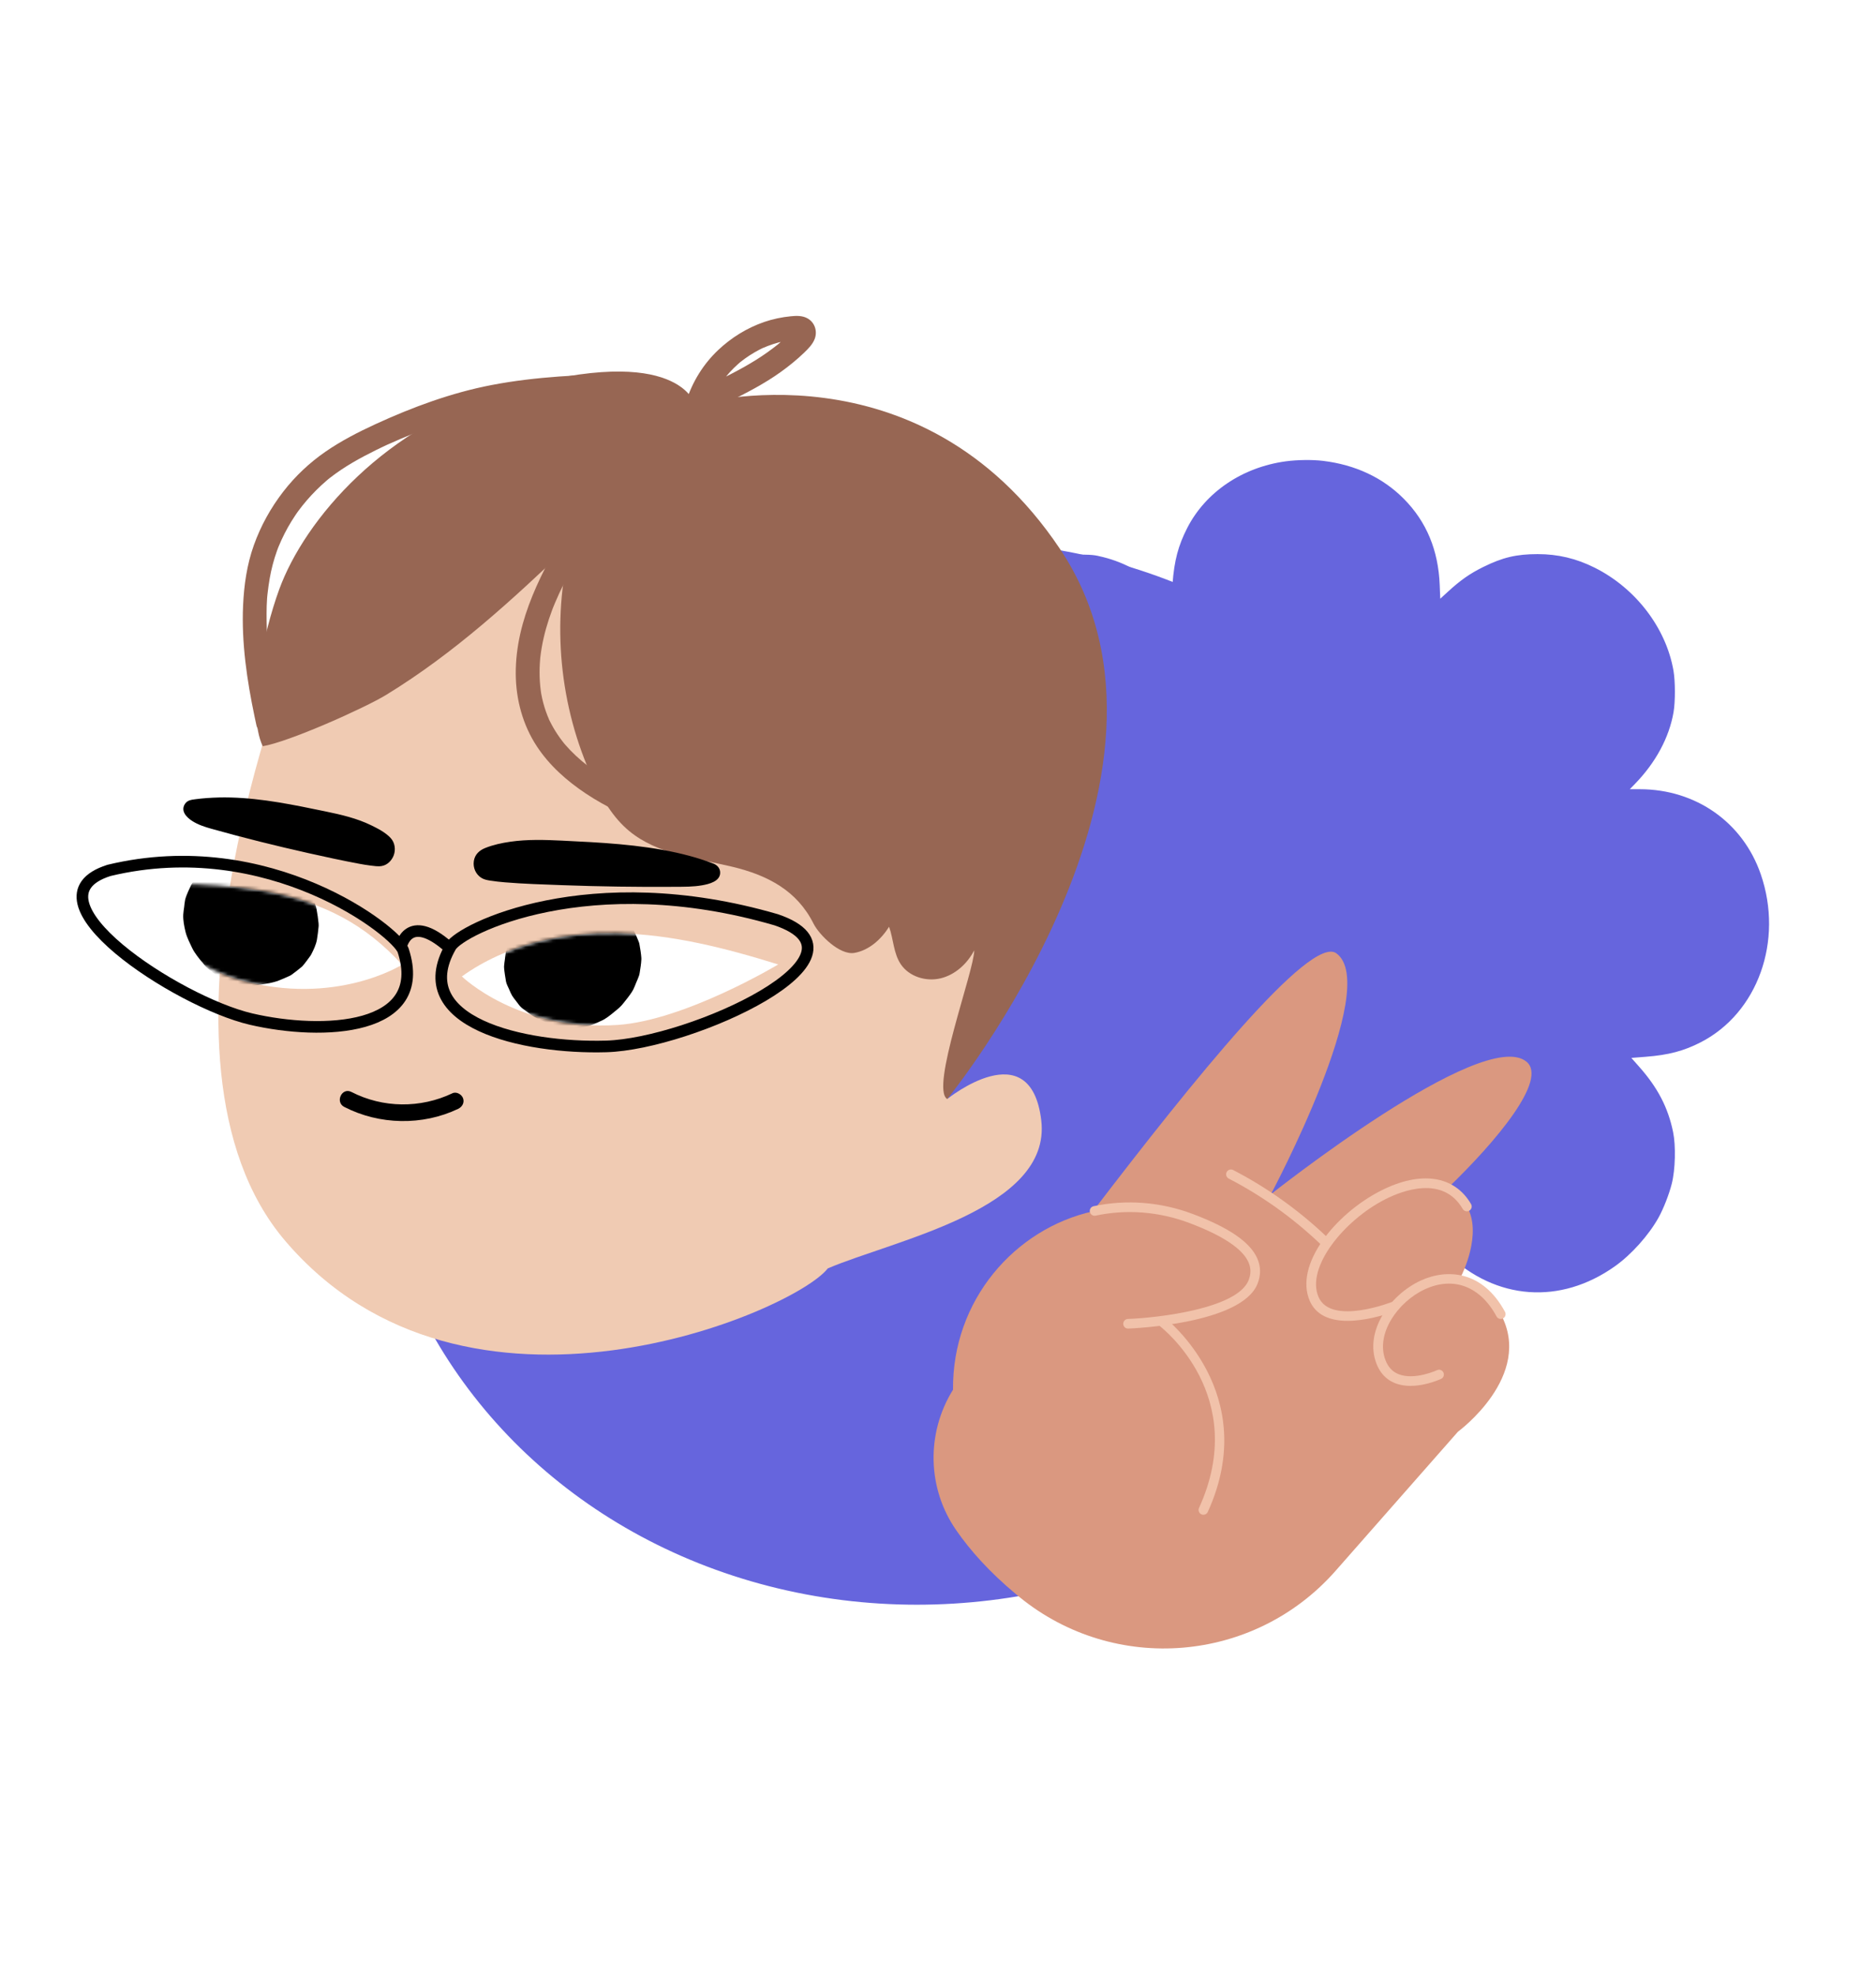<?xml version="1.0" encoding="UTF-8"?> <svg xmlns="http://www.w3.org/2000/svg" width="548" height="577" viewBox="0 0 548 577" fill="none"><path d="M360.041 46.024C344.468 45.32 315.296 15.775 314.607 0C313.917 15.775 284.796 45.32 269.223 46.024C284.796 46.73 313.917 76.223 314.607 91.998C315.296 76.223 344.468 46.73 360.041 46.024Z" fill="white"></path><g filter="url(#filter0_f_167_144)"><ellipse cx="273.633" cy="313.289" rx="166.603" ry="154.527" transform="rotate(-13.806 273.633 313.289)" fill="#6665DD"></ellipse></g><path fill-rule="evenodd" clip-rule="evenodd" d="M375.571 134.696C362.889 136.426 352.165 143.681 346.803 154.157C344.179 159.284 343.031 163.619 342.51 170.375L342.187 174.546L340.268 172.82C334.229 167.388 328.81 164.327 322.3 162.672C319.563 161.976 318.951 161.924 313.794 161.942C308.515 161.96 308.077 162.003 305.041 162.808C291.791 166.322 280.444 176.778 275.899 189.66C271.134 203.166 274.363 217.07 284.825 228.095C285.857 229.182 286.702 230.133 286.702 230.206C286.702 230.28 284.857 230.417 282.603 230.512C272.507 230.935 264.359 234.388 257.63 241.098C252.361 246.352 248.892 252.876 247.23 260.66C246.478 264.182 246.2 271.404 246.678 274.961C248.822 290.897 258.608 302.822 272.954 306.98C276.017 307.868 279.477 308.417 283.567 308.664L286.684 308.852L284.564 311.169C279.118 317.12 275.676 323.656 274.294 330.666C273.515 334.616 273.647 340.597 274.603 344.775C277.714 358.36 287.498 369.57 300.878 374.88C304.748 376.416 309.112 377.226 313.655 377.253C318.162 377.28 320.605 376.932 324.492 375.707C329.833 374.024 334.69 371.149 339.551 366.794C342.153 364.463 342.275 364.389 342.275 365.141C342.275 370.36 343.554 377.345 345.315 381.744C350.261 394.096 361.613 402.451 376.102 404.4C379.66 404.879 386.881 404.6 390.402 403.848C398.177 402.187 404.693 398.724 409.972 393.447C416.661 386.758 420.14 378.498 420.548 368.335L420.718 364.1L422.876 366.163C437.001 379.659 455.812 381.024 471.746 369.709C476.534 366.309 481.578 360.688 484.452 355.551C485.9 352.964 487.551 348.747 488.343 345.614C489.385 341.493 489.561 334.553 488.726 330.504C487.259 323.389 484.262 317.61 478.893 311.544L476.533 308.877L480.747 308.549C487.403 308.03 491.858 306.856 496.804 304.315C513.47 295.753 521.017 274.673 514.354 255.297C509.129 240.102 495.387 230.435 478.995 230.426L476.086 230.425L477.635 228.827C483.665 222.605 487.57 215.353 488.854 207.993C489.392 204.905 489.385 198.933 488.838 195.793C486.671 183.341 477.809 171.756 465.869 165.769C460.472 163.063 455.096 161.782 449.149 161.786C442.971 161.789 438.962 162.738 433.277 165.54C429.41 167.447 426.658 169.368 423 172.717L420.71 174.813L420.558 170.869C420.167 160.664 416.703 152.328 410.075 145.643C403.952 139.467 395.937 135.703 386.464 134.557C383.374 134.183 378.914 134.24 375.571 134.696Z" fill="#6665DD"></path><path d="M319.278 353.677H319.246C348.255 315.72 382.805 272.854 390.359 278.338C403.659 287.999 371.236 348.694 371.236 348.694C371.236 348.694 433.106 299.599 445.875 309.961C452.26 315.145 437.077 333.254 422.913 346.88C425.108 347.962 427.021 349.713 428.497 352.252C433.131 360.206 426.934 372.362 426.934 372.362L424.583 373.444C429.679 373.863 434.682 376.833 438.384 383.687C448.126 401.734 425.883 418.017 425.883 418.017L390.152 458.62C366.434 485.571 325.65 488.979 297.816 466.305C297.473 466.024 297.129 465.742 296.785 465.455C288.937 458.932 283.328 452.567 279.313 446.77C270.827 434.532 270.515 418.399 278.388 405.755C278.137 379.672 296.384 358.761 319.284 353.665L319.278 353.677Z" fill="#DA9880"></path><path d="M358.723 343.983C358.185 343.576 358.004 342.832 358.323 342.213C358.679 341.525 359.529 341.256 360.217 341.613C370.179 346.765 379.44 353.381 387.725 361.267C388.288 361.804 388.313 362.692 387.775 363.255C387.238 363.818 386.337 363.83 385.787 363.305C377.689 355.601 368.659 349.142 358.929 344.114C358.854 344.076 358.792 344.033 358.729 343.989L358.723 343.983Z" fill="#F1C2AA"></path><path d="M405.335 402.625C403.903 401.543 402.815 400.049 402.077 398.142C398.488 388.849 405.879 378.094 415.034 373.879C422.644 370.377 433.1 370.94 439.628 383.021C439.997 383.703 439.741 384.559 439.059 384.928C438.378 385.297 437.527 385.047 437.152 384.359C432.399 375.548 424.57 372.584 416.216 376.436C408.387 380.045 401.733 389.424 404.71 397.128C405.492 399.161 406.749 400.499 408.531 401.218C413.189 403.088 419.705 400.08 419.768 400.049C420.468 399.717 421.312 400.024 421.638 400.724C421.969 401.424 421.669 402.262 420.962 402.594C420.65 402.738 413.258 406.152 407.48 403.832C406.699 403.519 405.979 403.113 405.335 402.631V402.625Z" fill="#F1C2AA"></path><path d="M385.362 383.366C384.212 382.497 383.261 381.34 382.598 379.821C378.04 369.39 389.89 354.489 403.378 347.642C415.003 341.738 424.852 343.202 429.71 351.556C430.104 352.225 429.873 353.088 429.204 353.482C428.535 353.87 427.672 353.651 427.278 352.976C421.469 343.02 409.519 347.685 404.647 350.155C392.553 356.296 381.41 370.103 385.168 378.702C388.876 387.175 406.792 380.077 406.973 380.002C407.693 379.715 408.518 380.058 408.806 380.784C409.093 381.503 408.749 382.322 408.03 382.616C407.305 382.91 392.51 388.769 385.356 383.373L385.362 383.366Z" fill="#F1C2AA"></path><path d="M350.681 441.984C350.169 441.596 349.969 440.89 350.25 440.277C365.108 407.672 339.588 387.768 338.494 386.937C337.875 386.468 337.756 385.586 338.225 384.967C338.694 384.348 339.576 384.229 340.195 384.692C340.482 384.911 368.616 406.753 352.808 441.44C352.489 442.147 351.651 442.459 350.944 442.14C350.85 442.097 350.763 442.04 350.681 441.984Z" fill="#F1C2AA"></path><path d="M328.67 387.631C328.345 387.387 328.126 387 328.113 386.556C328.082 385.78 328.688 385.13 329.464 385.099C338.15 384.78 361.424 382.122 364.726 373.793C365.458 371.954 365.445 370.241 364.695 368.54C362.95 364.594 357.147 360.742 347.442 357.084C338.587 353.751 329.107 353.007 320.034 354.933C319.277 355.095 318.527 354.608 318.364 353.851C318.202 353.088 318.689 352.344 319.446 352.181C329.045 350.143 339.069 350.931 348.424 354.451C359.004 358.435 365.17 362.674 367.259 367.402C368.315 369.791 368.34 372.292 367.334 374.831C362.681 386.556 330.908 387.856 329.558 387.906C329.22 387.919 328.907 387.813 328.657 387.625L328.67 387.631Z" fill="#F1C2AA"></path><path d="M85.611 190.773C85.611 190.773 38.07 309.29 83.329 362.317C136.095 424.132 231.989 383.056 241.799 370.342C261.152 362.065 307.263 353.061 304.163 327.104C301.058 301.145 276.694 320.885 276.694 320.885C276.694 320.885 341.599 218.652 287.947 156.19C234.295 93.725 143.744 137.534 143.744 137.534C143.744 137.534 98.415 154.697 85.611 190.777L85.611 190.773Z" fill="#F0CBB3"></path><path d="M100.571 323.194C110.817 328.465 123.413 328.721 133.824 323.753C135.008 323.191 135.738 321.943 135.26 320.645C134.837 319.504 133.328 318.647 132.144 319.209C122.813 323.646 111.866 323.549 102.658 318.823C99.871 317.38 97.798 321.77 100.571 323.194Z" fill="black"></path><path d="M166.674 158.885C149.702 175.076 132.859 190.617 112.84 202.863C106.418 206.791 84.183 216.69 76.745 217.873C71.931 207.621 76.941 184.752 81.551 172.114C89.013 151.657 112.624 123.985 149.295 113.666C198.583 99.794 203.033 118.145 203.033 118.145C203.033 118.145 268.498 98.952 309.593 160.22C353.922 226.309 276.691 320.888 276.691 320.888C271.649 317.808 284.602 283.374 284.582 277.471C282.56 281.357 279.046 284.606 274.782 285.638C270.518 286.674 265.57 285.163 263.129 281.527C260.987 278.338 260.999 274.208 259.713 270.589C257.395 274.263 253.882 277.45 249.599 278.215C245.316 278.981 239.276 272.942 237.629 269.657C232.829 260.077 224.34 255.563 213.902 253.063C203.465 250.567 192.06 249.478 183.798 242.637C179.038 238.695 175.835 233.196 173.238 227.592C163.378 206.311 161.019 181.652 166.671 158.889" fill="#976653"></path><path d="M166.367 153.029C158.524 166.493 150.561 180.749 150.659 196.788C150.707 204.252 152.707 211.674 156.833 217.933C160.517 223.521 165.559 227.975 171.097 231.671C177.094 235.674 183.705 238.676 190.407 241.292C191.313 241.646 192.122 241.859 193.099 241.558C193.9 241.311 194.755 240.661 195.129 239.902C195.872 238.387 195.545 235.9 193.737 235.195C187.925 232.926 182.199 230.366 176.858 227.122C175.555 226.328 174.274 225.494 173.03 224.615C172.937 224.548 172.477 224.218 172.863 224.496C173.246 224.775 172.794 224.444 172.701 224.373C172.387 224.143 172.078 223.908 171.772 223.67C171.16 223.196 170.56 222.711 169.971 222.213C168.802 221.22 167.677 220.179 166.613 219.076C166.143 218.589 165.684 218.093 165.241 217.581C165.129 217.452 165.021 217.327 164.909 217.198C164.88 217.168 164.36 216.517 164.706 216.959C165.002 217.34 164.664 216.902 164.593 216.81C164.464 216.647 164.334 216.479 164.205 216.312C163.282 215.104 162.432 213.839 161.67 212.522C161.309 211.897 160.966 211.258 160.643 210.607C160.565 210.453 160.495 210.299 160.418 210.145C160.751 210.925 160.177 209.664 160.418 210.145C160.251 209.751 160.077 209.357 159.922 208.959C159.264 207.304 158.745 205.591 158.359 203.854C158.262 203.405 158.183 202.956 158.089 202.508C157.976 201.974 158.168 203.063 158.09 202.524C158.052 202.274 158.013 202.02 157.979 201.77C157.857 200.862 157.767 199.946 157.704 199.032C157.588 197.243 157.59 195.446 157.695 193.656C157.722 193.194 157.762 192.733 157.797 192.271C157.807 192.133 157.866 191.584 157.793 192.271C157.816 192.066 157.839 191.86 157.862 191.658C157.972 190.737 158.11 189.819 158.272 188.903C158.913 185.265 159.943 181.709 161.234 178.252C161.266 178.168 161.499 177.548 161.35 177.932C161.219 178.276 161.553 177.42 161.592 177.32C161.77 176.88 161.948 176.439 162.135 176.003C162.546 175.029 162.974 174.063 163.414 173.108C164.301 171.186 165.249 169.297 166.237 167.426C168.213 163.676 170.346 160.009 172.48 156.347C173.394 154.774 172.743 152.446 171.088 151.639C169.353 150.793 167.347 151.351 166.371 153.029L166.367 153.029Z" fill="#976653"></path><path d="M183.188 109.106C169.946 109.393 156.694 109.912 143.652 112.409C131.858 114.667 120.52 118.861 109.635 123.862C104.603 126.177 99.636 128.734 95.072 131.883C90.421 135.094 86.234 139.033 82.776 143.504C79.07 148.291 76.173 153.521 74.138 159.22C72.121 164.872 71.27 170.859 71.005 176.833C70.524 187.697 72.136 198.59 74.356 209.197C74.538 210.063 74.721 210.928 74.912 211.793C75.299 213.57 77.597 214.679 79.263 214.085C81.161 213.406 81.977 211.648 81.56 209.743C81.153 207.884 80.762 206.017 80.399 204.148C80.182 203.037 79.976 201.921 79.779 200.804C79.732 200.531 79.684 200.254 79.637 199.98C79.485 199.086 79.713 200.465 79.61 199.816C79.503 199.156 79.4 198.492 79.301 197.832C78.479 192.352 77.939 186.818 77.883 181.275C77.855 178.397 77.846 175.424 78.248 172.567C78.148 173.267 78.26 172.476 78.296 172.199C78.336 171.867 78.377 171.531 78.422 171.198C78.524 170.439 78.645 169.682 78.775 168.93C79.019 167.543 79.314 166.165 79.674 164.805C80.023 163.472 80.432 162.157 80.897 160.862C81.006 160.559 81.119 160.259 81.229 159.959C81.366 159.584 81.157 160.128 81.15 160.159C81.195 159.992 81.289 159.811 81.357 159.647C81.635 158.967 81.926 158.297 82.233 157.631C83.383 155.132 84.735 152.73 86.269 150.446C86.447 150.179 86.629 149.915 86.814 149.652C86.922 149.498 87.488 148.722 87.015 149.364C87.425 148.811 87.839 148.263 88.269 147.721C89.125 146.642 90.026 145.597 90.965 144.585C91.903 143.574 92.882 142.6 93.894 141.664C94.402 141.193 94.919 140.735 95.444 140.288C95.554 140.192 96.307 139.566 95.93 139.873C95.588 140.156 95.896 139.902 95.965 139.848C96.117 139.728 96.27 139.607 96.422 139.487C100.561 136.261 105.208 133.691 109.906 131.378C110.535 131.068 111.168 130.762 111.802 130.463C112.057 130.342 112.312 130.225 112.567 130.104C112.737 130.026 112.907 129.948 113.077 129.866C113.684 129.584 112.763 130.005 113.154 129.831C114.43 129.261 115.711 128.691 117 128.144C119.477 127.095 121.977 126.103 124.495 125.157C130.014 123.085 135.612 121.272 141.366 119.956C142.861 119.613 144.361 119.301 145.87 119.012C146.644 118.865 147.422 118.726 148.201 118.59C148.357 118.564 148.51 118.538 148.666 118.511C147.997 118.626 148.545 118.532 148.678 118.511C149.093 118.446 149.508 118.381 149.923 118.316C153.032 117.845 156.158 117.475 159.291 117.188C165.666 116.6 172.072 116.334 178.469 116.163C180.115 116.12 181.764 116.081 183.41 116.046C185.23 116.008 186.924 114.331 186.781 112.468C186.637 110.579 185.149 109.061 183.196 109.105L183.188 109.106Z" fill="#976653"></path><path d="M207.228 118.797C207.392 118.279 207.575 117.767 207.758 117.252C207.887 116.881 207.669 117.496 207.658 117.508C207.723 117.45 207.765 117.24 207.801 117.16C207.912 116.892 208.026 116.619 208.149 116.355C208.591 115.364 209.09 114.399 209.637 113.463C209.909 112.995 210.196 112.534 210.492 112.081C210.629 111.871 210.77 111.664 210.911 111.458C210.982 111.356 211.056 111.251 211.127 111.149C211.598 110.472 210.824 111.536 211.119 111.158C211.792 110.303 212.465 109.452 213.203 108.65C213.941 107.847 214.717 107.082 215.529 106.356C215.715 106.186 215.905 106.021 216.095 105.859C216.761 105.292 215.79 106.089 216.281 105.702C216.708 105.365 217.14 105.032 217.583 104.714C218.501 104.053 219.452 103.435 220.429 102.87C220.863 102.619 221.306 102.376 221.75 102.145C221.973 102.029 222.197 101.917 222.421 101.805C222.548 101.745 222.733 101.627 222.873 101.589C222.663 101.649 222.331 101.829 222.737 101.65C224.734 100.782 226.797 100.088 228.926 99.635C229.211 99.576 229.501 99.524 229.786 99.465C230.18 99.381 229.492 99.509 229.484 99.509C229.606 99.5 229.735 99.471 229.856 99.45C230.393 99.372 230.934 99.305 231.476 99.255C231.994 99.209 232.531 99.233 233.041 99.172C233.405 99.129 232.696 99.136 232.676 99.133C232.879 99.171 232.983 99.3 232.675 99.089C232.476 98.956 232.26 98.887 232.075 98.71C231.604 98.293 231.401 97.799 231.467 97.218C231.377 96.958 231.394 96.713 231.515 96.488C231.47 96.274 231.613 96.303 231.455 96.554C231.48 96.513 231.834 96.12 231.57 96.399C231.374 96.604 231.194 96.824 230.998 97.029C230.523 97.526 230.039 98.01 229.543 98.488C229.119 98.895 228.687 99.291 228.246 99.68C227.992 99.907 227.733 100.131 227.471 100.354C227.361 100.449 227.246 100.541 227.136 100.636C226.741 100.979 227.556 100.307 227.144 100.632C225.104 102.245 222.993 103.743 220.785 105.12C215.833 108.207 210.561 110.737 205.304 113.247C203.655 114.033 203.217 116.609 204.2 118.034C205.368 119.726 207.232 119.977 208.997 119.134C214.211 116.642 219.437 114.137 224.355 111.083C226.858 109.529 229.249 107.826 231.526 105.959C232.698 104.996 233.842 103.999 234.932 102.942C236.135 101.769 237.357 100.561 237.975 98.973C238.858 96.689 237.994 94.071 235.788 92.903C234.32 92.124 232.619 92.177 231.014 92.34C228.381 92.602 225.751 93.14 223.25 94.002C218.228 95.731 213.662 98.553 209.805 102.187C205.464 106.282 202.249 111.47 200.458 117.151C199.913 118.886 201.257 121.003 203.018 121.345C204.969 121.726 206.638 120.647 207.22 118.79L207.228 118.797Z" fill="#976653"></path><path d="M134.923 285.091C147.905 275.757 164.372 272.151 180.368 272.485C196.364 272.82 212.049 276.842 227.324 281.593C227.324 281.593 200.045 297.976 180.323 299.26C151.355 301.14 134.927 285.095 134.927 285.095L134.923 285.091Z" fill="white"></path><mask id="mask0_167_144" style="mask-type:luminance" maskUnits="userSpaceOnUse" x="134" y="272" width="94" height="28"><path d="M134.923 285.091C147.905 275.757 164.372 272.151 180.368 272.485C196.364 272.82 212.049 276.842 227.324 281.593C227.324 281.593 200.045 297.976 180.323 299.26C151.355 301.14 134.927 285.095 134.927 285.095L134.923 285.091Z" fill="white"></path></mask><g mask="url(#mask0_167_144)"><path d="M162.027 286.56C162.406 286.85 162.751 287.166 163.054 287.53C162.329 286.61 161.604 285.685 160.879 284.764C161.099 285.046 161.286 285.341 161.433 285.665C160.961 284.572 160.493 283.483 160.02 282.39C160.143 282.687 160.231 282.99 160.28 283.307C160.106 282.091 159.936 280.871 159.761 279.655C159.798 279.965 159.799 280.267 159.765 280.576C159.922 279.357 160.075 278.136 160.232 276.917C160.171 277.345 160.055 277.755 159.89 278.155C160.344 277.058 160.802 275.957 161.255 274.86C161.011 275.421 160.694 275.938 160.325 276.426C161.038 275.495 161.747 274.56 162.46 273.628C161.926 274.316 161.313 274.928 160.631 275.469C161.554 274.745 162.48 274.021 163.403 273.297C162.911 273.68 162.398 274.021 161.829 274.273C162.924 273.801 164.016 273.334 165.111 272.862C164.743 273.004 164.376 273.102 163.985 273.158C165.203 272.984 166.425 272.814 167.644 272.64C167.267 272.676 166.904 272.671 166.528 272.632C167.749 272.789 168.973 272.941 170.194 273.097C169.496 273.001 168.836 272.789 168.187 272.522C169.286 272.975 170.389 273.431 171.488 273.884C170.641 273.519 169.757 273.124 169.009 272.581C169.942 273.293 170.879 274 171.812 274.711C171.608 274.551 171.427 274.382 171.261 274.184C171.986 275.105 172.711 276.03 173.437 276.951C173.295 276.768 173.184 276.576 173.085 276.368C173.557 277.461 174.025 278.55 174.498 279.643C174.4 279.399 174.339 279.154 174.3 278.896C174.474 280.112 174.645 281.332 174.819 282.547C174.79 282.242 174.793 281.951 174.824 281.647C174.667 282.865 174.514 284.087 174.357 285.305C174.431 284.814 174.569 284.356 174.758 283.899C174.305 284.996 173.847 286.097 173.394 287.194C173.678 286.553 174.034 285.956 174.456 285.395C173.743 286.326 173.034 287.261 172.321 288.192C172.68 287.736 173.072 287.33 173.522 286.965C172.599 287.689 171.672 288.413 170.749 289.136C171.203 288.783 171.688 288.495 172.213 288.256C171.118 288.727 170.027 289.195 168.931 289.666C169.647 289.361 170.392 289.171 171.16 289.06C169.942 289.234 168.719 289.404 167.501 289.578C168.712 289.424 169.924 289.471 171.138 289.568C173.037 289.625 174.805 289.219 176.438 288.346C178.144 287.778 179.613 286.822 180.852 285.471C182.186 284.215 183.127 282.735 183.669 281.024C184.521 279.379 184.903 277.613 184.818 275.717C184.643 274.501 184.473 273.281 184.299 272.065C183.628 269.742 182.434 267.728 180.714 266.024C179.781 265.313 178.844 264.605 177.911 263.894C175.754 262.665 173.43 262.056 170.944 262.064C169.797 261.972 168.652 261.926 167.506 262.05C166.066 262.206 164.609 262.402 163.181 262.667C162.868 262.724 162.56 262.796 162.257 262.892C161.969 262.979 161.694 263.085 161.419 263.199C160.094 263.751 158.696 264.232 157.45 264.958C157.177 265.115 156.925 265.299 156.673 265.486C155.512 266.37 154.244 267.211 153.225 268.273C152.229 269.311 151.414 270.537 150.564 271.683C150.326 272.004 150.104 272.336 149.906 272.682C149.161 273.989 148.624 275.534 148.102 276.862C147.956 277.234 147.838 277.609 147.76 278.001C147.638 278.644 147.556 279.572 147.499 280.011C147.423 280.612 147.28 281.42 147.242 282.114C147.231 282.295 147.238 282.476 147.254 282.656C147.323 283.621 147.613 285.433 147.78 286.394C147.796 286.476 147.807 286.554 147.822 286.636C147.976 287.369 148.428 288.183 148.686 288.778C149.518 290.709 149.538 290.736 150.831 292.383C151.172 292.817 151.682 293.578 152.179 294.052C152.676 294.527 153.422 295.018 153.871 295.361C154.934 296.169 155.78 296.789 156.948 297.361C158.337 298.041 159.795 298.6 161.23 299.164C161.647 299.327 162.067 299.47 162.505 299.57C162.688 299.609 162.874 299.636 163.057 299.664C164.378 299.863 165.755 300.099 167.094 300.16C167.28 300.168 167.469 300.164 167.653 300.152C168.856 300.081 170.307 299.806 171.501 299.618C171.626 299.597 171.752 299.583 171.877 299.554C172.068 299.515 172.255 299.456 172.441 299.393C173.645 298.979 174.956 298.38 176.099 297.828C176.269 297.746 176.431 297.657 176.592 297.559C177.929 296.747 179.144 295.672 180.344 294.697C180.751 294.365 181.138 294.01 181.492 293.625C181.658 293.445 181.82 293.261 181.973 293.07C182.86 291.974 183.762 290.853 184.543 289.675C184.714 289.42 184.868 289.158 185.002 288.885C185.314 288.25 185.579 287.531 185.836 286.91C186.09 286.302 186.441 285.559 186.664 284.873C186.751 284.613 186.807 284.352 186.85 284.082C187.06 282.799 187.291 281.381 187.349 280.08C187.355 279.947 187.354 279.813 187.344 279.68C187.258 278.401 187.024 276.995 186.793 275.738C186.763 275.582 186.737 275.43 186.691 275.279C186.649 275.143 186.597 275.011 186.544 274.88C186.225 274.075 185.488 272.313 185.104 271.547C185.057 271.451 185.014 271.358 184.958 271.262C184.881 271.124 184.793 270.998 184.701 270.868C183.979 269.849 183.133 268.756 182.308 267.824C182.027 267.502 181.711 267.224 181.373 266.963C180.114 265.633 178.631 264.693 176.917 264.153C175.269 263.303 173.499 262.922 171.599 263.008C169.701 262.951 167.933 263.357 166.299 264.229C164.593 264.798 163.124 265.753 161.885 267.104C161.172 268.036 160.463 268.97 159.75 269.902C158.518 272.055 157.908 274.374 157.915 276.855C158.09 278.071 158.26 279.291 158.434 280.507C159.105 282.83 160.299 284.844 162.019 286.548L162.027 286.56Z" fill="black"></path></g><path d="M117.442 281.655C106.682 269.84 94.463 263.554 78.747 260.576C63.032 257.594 52.989 257.854 36.797 259.959C36.797 259.959 51.061 280.796 70.089 286.13C98.033 293.962 117.446 281.659 117.446 281.659L117.442 281.655Z" fill="white"></path><mask id="mask1_167_144" style="mask-type:luminance" maskUnits="userSpaceOnUse" x="27" y="258" width="91" height="31"><path d="M117.444 281.653C106.683 269.837 93.042 262.551 75.612 259.921C59.791 257.538 43.715 257.631 27.784 259.119C27.784 259.119 51.062 280.79 70.091 286.12C98.034 293.952 117.448 281.649 117.448 281.649L117.444 281.653Z" fill="white"></path></mask><g mask="url(#mask1_167_144)"><path d="M62.861 251.688C62.552 251.835 62.252 251.997 61.972 252.19C60.942 252.895 59.949 253.732 58.982 254.517C58.852 254.624 58.719 254.729 58.598 254.844C57.417 255.984 56.34 257.34 55.635 258.829C55.454 259.21 54.353 261.48 54.079 262.719C53.927 263.409 53.871 264.23 53.792 264.855C53.712 265.48 53.559 266.328 53.527 267.045C53.457 268.724 53.798 270.432 54.191 272.063C54.569 273.632 55.464 275.379 56.079 276.682C56.296 277.145 56.547 277.59 56.83 278.019C57.719 279.361 58.758 280.623 59.8 281.845C60.065 282.156 60.35 282.454 60.665 282.72C61.696 283.6 62.776 284.431 63.907 285.181C64.078 285.296 64.259 285.394 64.444 285.485C65.004 285.764 65.937 286.109 66.25 286.238C66.796 286.462 67.564 286.822 68.22 287.038C68.379 287.09 68.539 287.135 68.706 287.167C70.026 287.445 71.446 287.561 72.784 287.701C73.204 287.746 73.622 287.751 74.042 287.714C75.578 287.581 77.129 287.35 78.642 287.065C79.072 286.983 79.501 286.878 79.926 286.766C80.265 286.677 80.608 286.587 80.938 286.475C81.054 286.434 81.167 286.39 81.279 286.346C82.318 285.936 83.678 285.378 84.673 284.887C84.747 284.849 84.824 284.814 84.897 284.775C85.028 284.703 85.151 284.615 85.273 284.527C85.832 284.134 87.579 282.785 88.099 282.318C88.167 282.26 88.232 282.202 88.296 282.14C88.345 282.091 88.386 282.038 88.436 281.989C88.918 281.473 90.195 279.723 90.615 279.139C90.735 278.976 90.838 278.814 90.929 278.638C91.591 277.335 92.319 275.841 92.582 274.339C92.76 273.332 92.973 271.6 93.06 270.59C93.071 270.467 93.081 270.349 93.084 270.223C93.087 270.006 93.073 269.795 93.057 269.583C92.928 268.231 92.717 266.813 92.471 265.478C92.435 265.271 92.386 265.065 92.33 264.859C92.069 263.902 91.62 262.997 91.231 262.094C90.885 261.286 90.555 260.392 90.108 259.616C89.648 258.822 89.002 258.098 88.448 257.39C87.881 256.671 87.343 255.88 86.658 255.253C86.543 255.147 86.424 255.046 86.302 254.949C85.302 254.135 84.238 253.327 83.182 252.581C81.743 251.569 79.644 250.876 78.174 250.314C76.936 249.839 75.637 249.608 74.325 249.444C72.488 248.885 70.657 248.814 68.83 249.238C66.998 249.332 65.291 249.889 63.719 250.908C62.12 251.783 60.839 252.974 59.879 254.478C58.671 255.816 57.859 257.381 57.447 259.172C57.29 260.39 57.137 261.612 56.98 262.83C57.004 265.311 57.65 267.62 58.908 269.757C59.633 270.678 60.359 271.602 61.084 272.523C62.816 274.215 64.852 275.379 67.189 276.018C68.54 276.189 69.886 276.43 71.154 276.938C70.054 276.486 68.951 276.03 67.852 275.577C68.494 275.845 69.095 276.173 69.653 276.59C68.72 275.878 67.783 275.171 66.85 274.46C67.282 274.795 67.669 275.172 68.014 275.598C67.289 274.677 66.564 273.752 65.839 272.831C66.243 273.349 66.567 273.913 66.833 274.515C66.361 273.423 65.892 272.333 65.42 271.241C65.688 271.89 65.89 272.562 65.999 273.257C65.825 272.041 65.654 270.821 65.48 269.606C65.534 270.036 65.544 270.453 65.499 270.883C65.656 269.665 65.809 268.443 65.965 267.225C65.919 267.522 65.848 267.8 65.742 268.08C66.195 266.983 66.653 265.882 67.106 264.785C67.002 265.017 66.881 265.231 66.728 265.434C67.441 264.503 68.15 263.568 68.863 262.637C68.747 262.776 68.622 262.903 68.482 263.023C69.404 262.299 70.331 261.575 71.254 260.851C71.018 261.035 70.767 261.179 70.493 261.305C71.588 260.833 72.68 260.366 73.775 259.894C72.811 260.289 71.737 260.528 70.711 260.686C71.929 260.512 73.152 260.342 74.37 260.167C73.751 260.253 73.137 260.279 72.515 260.204C73.736 260.36 74.96 260.512 76.181 260.668C75.788 260.606 75.421 260.508 75.052 260.363C76.152 260.815 77.255 261.271 78.354 261.724C78.025 261.577 77.726 261.401 77.437 261.189C78.37 261.9 79.306 262.607 80.239 263.319C79.726 262.924 79.283 262.435 78.883 261.929C79.609 262.85 80.334 263.775 81.059 264.696C80.529 264.014 80.072 263.279 79.723 262.491C80.196 263.584 80.664 264.673 81.136 265.766C80.891 265.194 80.708 264.608 80.619 263.995C80.793 265.21 80.964 266.43 81.138 267.646C81.09 267.263 81.085 266.881 81.132 266.498C80.975 267.716 80.823 268.938 80.666 270.156C80.712 269.843 80.79 269.545 80.907 269.253C80.453 270.35 79.996 271.451 79.542 272.548C79.661 272.28 79.804 272.034 79.979 271.798C79.266 272.729 78.557 273.664 77.844 274.595C78.073 274.306 78.33 274.055 78.616 273.831C77.693 274.555 76.766 275.278 75.843 276.002C76.191 275.744 76.56 275.531 76.95 275.345C78.549 274.471 79.83 273.279 80.79 271.775C81.998 270.437 82.81 268.873 83.222 267.081C83.782 265.248 83.854 263.42 83.429 261.597C83.335 259.768 82.778 258.066 81.757 256.497C81.032 255.576 80.306 254.651 79.581 253.73C77.85 252.038 75.813 250.875 73.476 250.235C72.256 250.079 71.031 249.927 69.811 249.77C67.325 249.794 65.011 250.44 62.87 251.696L62.861 251.688Z" fill="black"></path></g><path d="M94.526 238.549C100.835 239.849 107.609 241.483 112.576 245.593C114.717 247.361 113.31 251.337 110.611 251.21C108.173 251.094 105.733 250.633 103.341 250.158C89.552 247.406 75.865 244.138 62.306 240.359C59.893 239.687 57.312 238.863 55.556 237.02C55.008 236.444 55.346 235.362 56.107 235.242C68.761 233.223 82.172 235.994 94.526 238.549Z" fill="black"></path><path d="M93.953 240.164C97.584 240.916 101.221 241.736 104.684 243.076C106.302 243.703 107.866 244.442 109.337 245.371C110.039 245.815 110.756 246.286 111.385 246.83C111.707 247.108 111.837 247.324 111.893 247.79C111.859 247.51 111.89 247.873 111.888 247.947C111.875 248.096 111.87 248.242 111.842 248.39C111.903 248.097 111.649 248.859 111.704 248.747C111.552 249.065 111.273 249.39 110.967 249.466C110.681 249.539 111.33 249.451 110.809 249.492C110.884 249.487 111.109 249.483 110.726 249.49C110.186 249.507 109.602 249.417 109.064 249.361C107.953 249.245 106.851 249.072 105.751 248.875C101.567 248.128 97.406 247.205 93.251 246.295C84.72 244.419 76.231 242.348 67.795 240.078C65.76 239.531 63.713 239.004 61.696 238.388C60.089 237.899 58.371 237.304 57.109 236.146C56.596 235.677 57.109 236.13 56.959 236.518C56.752 237.042 56.047 236.815 56.758 236.866C56.935 236.879 57.225 236.794 57.388 236.772C58.437 236.626 59.492 236.507 60.547 236.424C62.514 236.264 64.493 236.227 66.47 236.26C75.751 236.419 84.893 238.287 93.949 240.16C94.857 240.347 95.808 240.064 96.146 239.108C96.42 238.323 96.007 237.106 95.091 236.915C85.942 235.023 76.719 233.085 67.346 232.845C65.059 232.785 62.776 232.844 60.498 233.005C59.333 233.089 58.174 233.204 57.019 233.359C55.891 233.511 54.776 233.64 54.077 234.651C52.638 236.727 54.451 238.618 56.153 239.708C57.858 240.798 59.796 241.428 61.732 241.971C71.125 244.606 80.598 246.965 90.122 249.094C95.019 250.186 99.928 251.255 104.858 252.179C105.955 252.384 107.056 252.57 108.166 252.708C109.249 252.842 110.413 253.038 111.499 252.853C113.143 252.573 114.427 251.27 115 249.756C115.634 248.078 115.366 246.06 114.145 244.715C112.654 243.07 110.387 241.918 108.421 240.957C104.226 238.909 99.639 237.854 95.091 236.915C94.183 236.728 93.233 237.011 92.894 237.967C92.62 238.753 93.033 239.969 93.949 240.16L93.953 240.164Z" fill="black"></path><path d="M164.095 247.158C156.683 246.798 148.654 246.638 141.973 249.34C139.092 250.501 139.58 254.71 142.63 255.279C145.39 255.792 148.246 255.973 151.05 256.126C167.231 257.005 183.439 257.356 199.64 257.183C202.525 257.151 205.637 257.016 208.107 255.683C208.878 255.265 208.799 254.132 207.978 253.82C194.375 248.62 178.61 247.857 164.095 247.158Z" fill="black"></path><path d="M164.07 245.437C159.086 245.197 154.062 245.046 149.107 245.757C146.606 246.116 144.118 246.643 141.762 247.581C140.012 248.274 138.684 249.504 138.407 251.439C138.135 253.338 138.952 255.239 140.576 256.288C141.359 256.794 142.255 256.963 143.162 257.109C144.601 257.337 146.053 257.493 147.506 257.614C153.015 258.066 158.555 258.234 164.079 258.437C175.14 258.844 186.209 259.006 197.277 258.924C199.891 258.906 202.514 258.938 205.097 258.481C207.097 258.125 210.393 257.347 210.368 254.771C210.358 253.512 209.537 252.595 208.414 252.154C207.203 251.682 205.97 251.262 204.731 250.866C202.421 250.129 200.075 249.512 197.713 248.982C186.682 246.52 175.325 245.979 164.07 245.437C163.141 245.391 162.361 246.297 162.376 247.186C162.391 248.165 163.195 248.831 164.128 248.877C173.153 249.311 182.212 249.735 191.142 251.213C195.545 251.94 199.913 252.92 204.161 254.292C205.111 254.6 206.066 254.912 206.996 255.277C207.652 255.534 207.044 255.365 206.943 254.945C206.923 254.852 207.008 254.143 207.22 254.215C207.18 254.201 206.802 254.429 206.717 254.465C206.424 254.591 206.11 254.69 205.807 254.784C203.808 255.4 201.697 255.439 199.62 255.465C189.58 255.588 179.535 255.479 169.5 255.184C164.425 255.035 159.352 254.832 154.28 254.581C151.841 254.46 149.398 254.356 146.966 254.136C145.872 254.04 144.789 253.912 143.707 253.728C143.485 253.692 142.744 253.554 142.744 253.554C142.583 253.492 142.408 253.394 142.269 253.292C142.548 253.497 141.921 252.889 142.153 253.183C141.879 252.84 141.908 252.874 141.827 252.539C141.747 252.205 141.79 252.427 141.802 252.505C141.79 252.435 141.8 251.789 141.763 252.134C141.814 251.686 141.794 251.746 141.98 251.449C142.078 251.291 142.152 251.204 142.35 251.076C143.09 250.593 144.523 250.238 145.526 249.97C146.677 249.658 147.847 249.408 149.024 249.224C154.007 248.445 159.112 248.639 164.128 248.881C165.057 248.927 165.838 248.02 165.823 247.132C165.807 246.153 165.004 245.487 164.071 245.441L164.07 245.437Z" fill="black"></path><path d="M117.792 277.554C116.044 272.138 78.659 242.879 31.83 254.134C5.816 262.409 51.737 292.491 73.295 297.534C94.384 302.45 125.374 300.978 117.792 277.554Z" stroke="black" stroke-width="3.392" stroke-miterlimit="10"></path><path d="M131.641 276.376C134.574 271.271 172.085 252.608 226.761 268.555C257.87 279.147 201.849 304.798 177.103 305.523C152.907 306.229 118.965 298.48 131.641 276.376Z" stroke="black" stroke-width="3.392" stroke-miterlimit="10"></path><path d="M117.154 276.411C117.154 276.411 119.166 266.111 130.962 276.428" stroke="black" stroke-width="3.392" stroke-miterlimit="10"></path><defs><filter id="filter0_f_167_144" x="0" y="50.352" width="547.266" height="525.872" filterUnits="userSpaceOnUse" color-interpolation-filters="sRGB"><feFlood flood-opacity="0" result="BackgroundImageFix"></feFlood><feBlend mode="normal" in="SourceGraphic" in2="BackgroundImageFix" result="shape"></feBlend><feGaussianBlur stdDeviation="53.829" result="effect1_foregroundBlur_167_144"></feGaussianBlur></filter></defs></svg> 